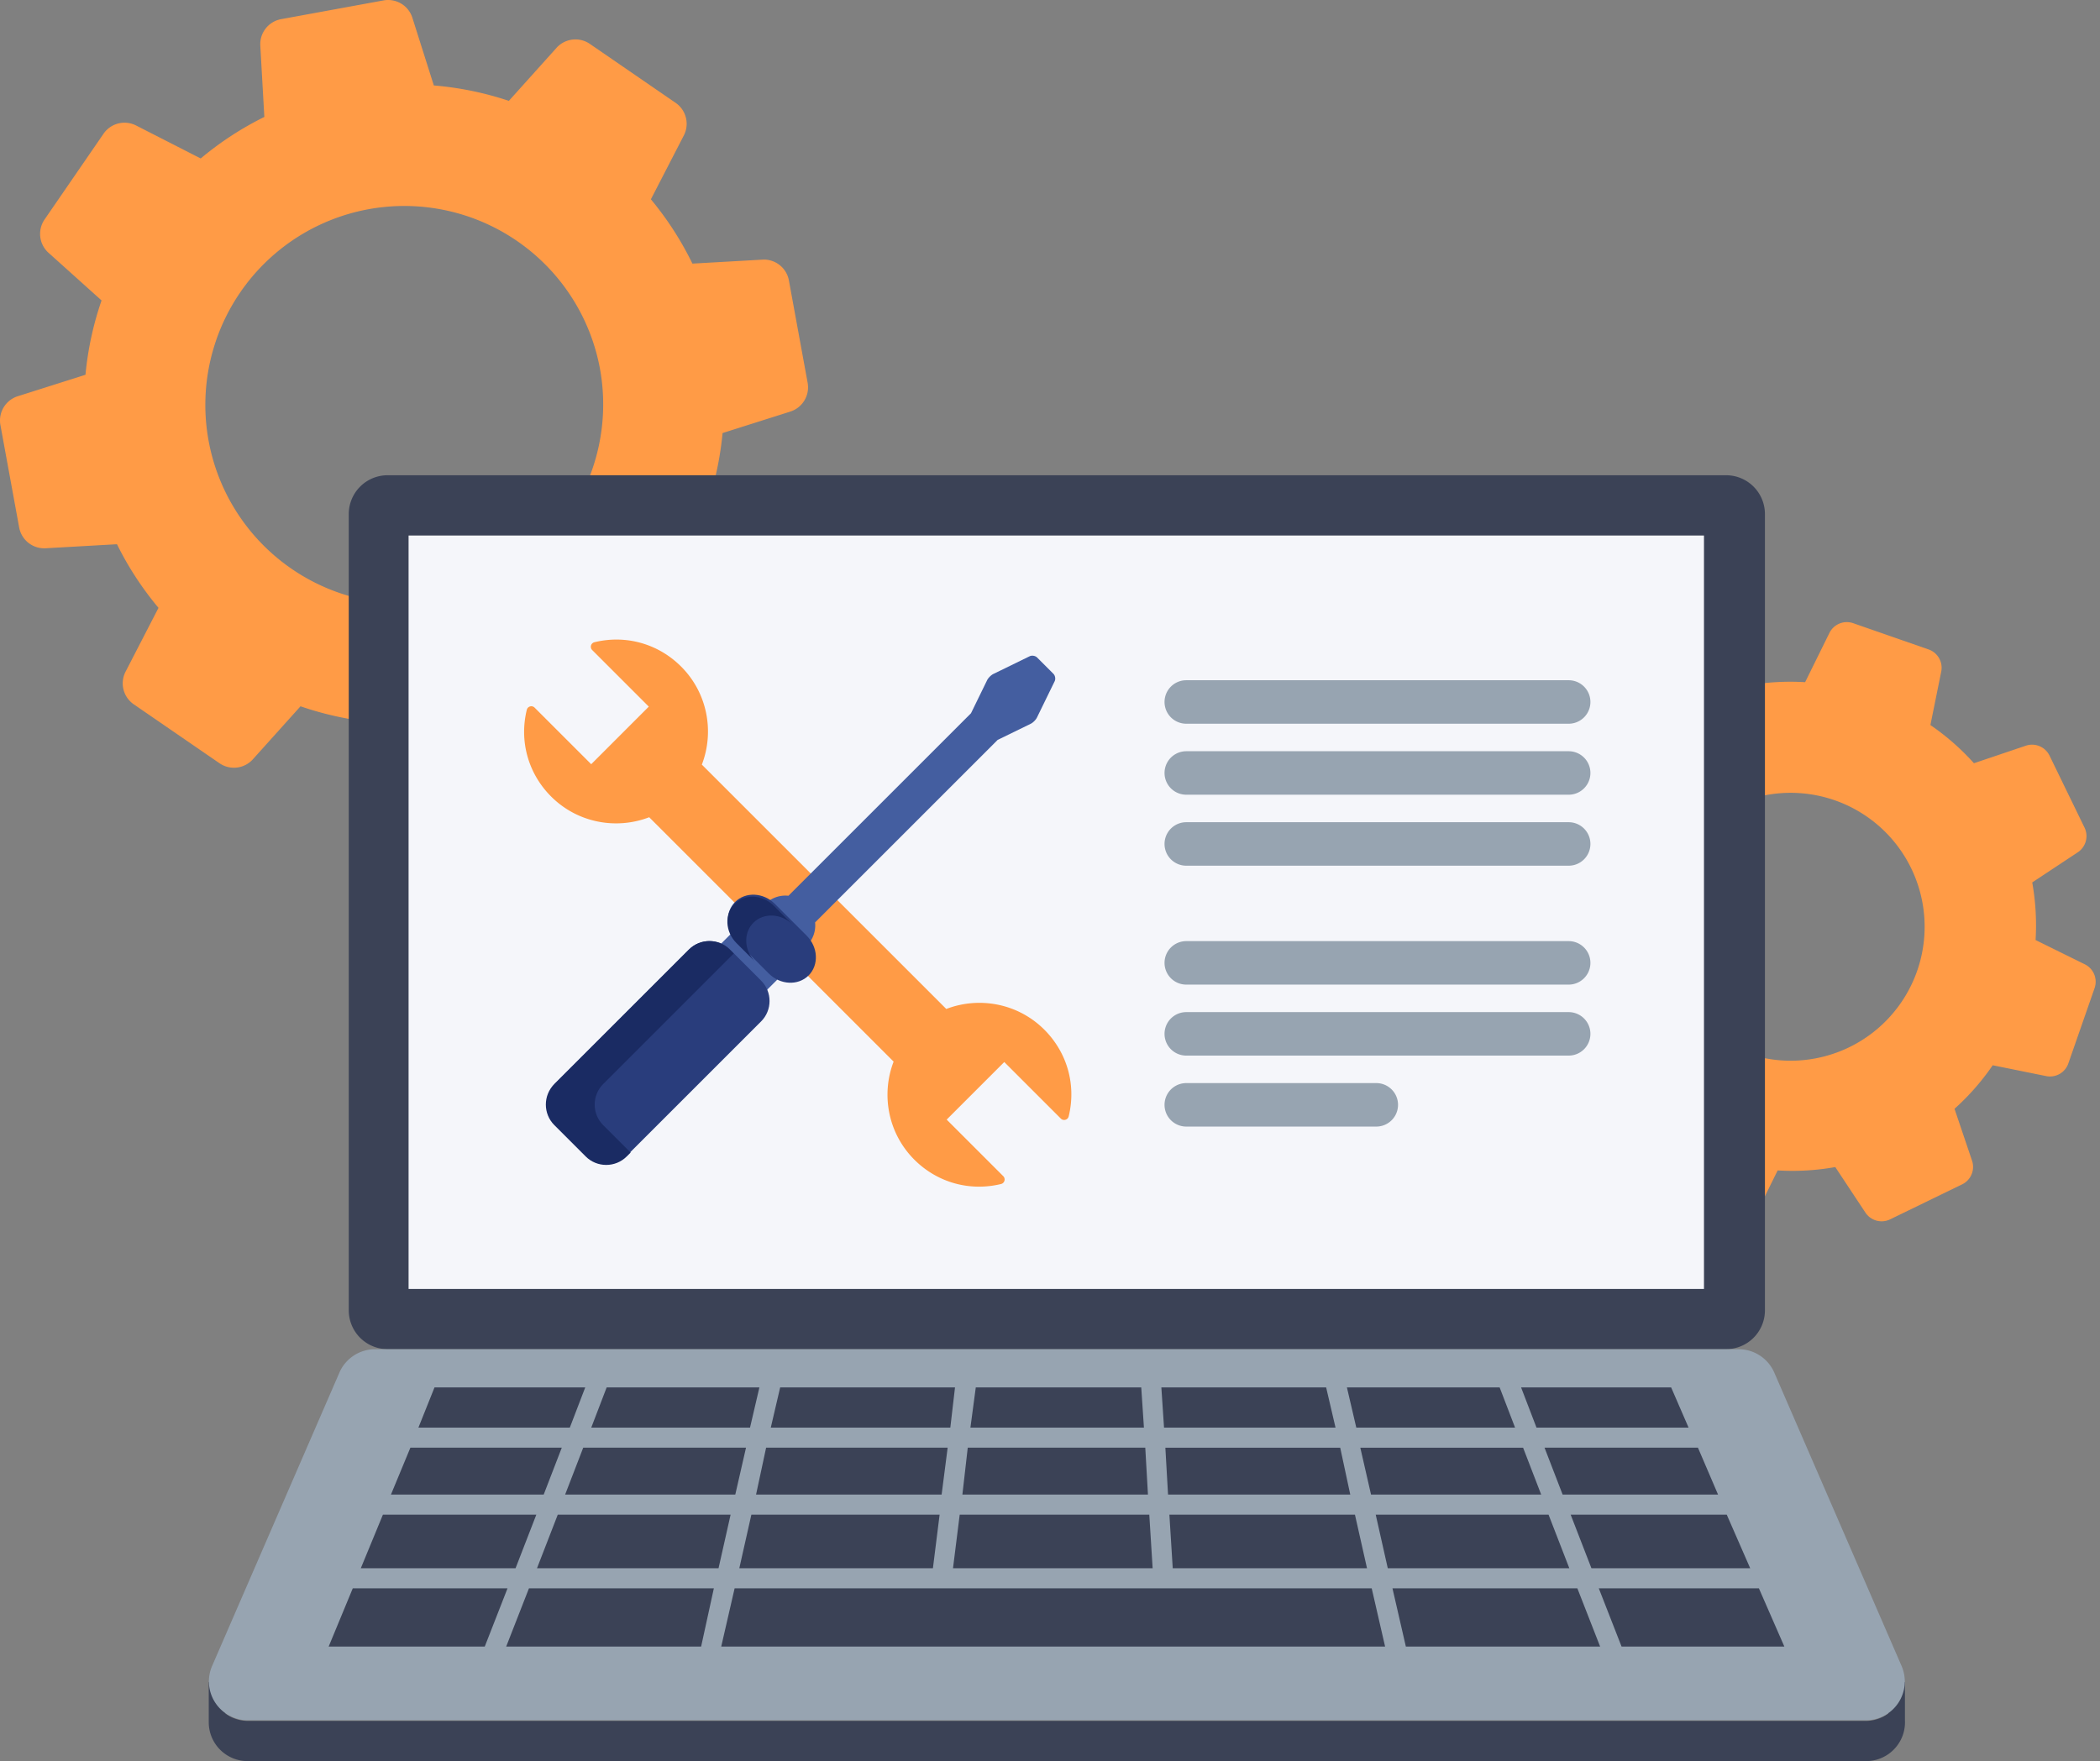 <svg width="453" height="380" fill="none" xmlns="http://www.w3.org/2000/svg"><rect width="100%" height="100%" fill="#808080" stroke="none"/><path d="M164.682 56.012l-15.318.867a68.795 68.795 0 00-8.959-13.873l7.081-13.728a5.49 5.49 0 00-1.735-7.081L127.254 9.48a5.49 5.49 0 00-7.225.867l-10.26 11.417a68.794 68.794 0 00-16.185-3.324L88.96 3.845A5.491 5.491 0 0082.746.087l-22.11 4.047a5.491 5.491 0 00-4.48 5.78l.867 15.318a68.79 68.79 0 00-13.728 8.96L29.422 27.11a5.492 5.492 0 00-7.08 1.734L9.624 47.341a5.492 5.492 0 00.867 7.226l11.416 10.26a68.788 68.788 0 00-3.468 16.04L3.845 85.492a5.491 5.491 0 00-3.758 6.213l4.047 22.11a5.491 5.491 0 005.78 4.48l15.318-.867a68.768 68.768 0 008.96 13.728l-7.082 13.728a5.492 5.492 0 001.734 7.081l18.498 12.717a5.491 5.491 0 007.225-.867l10.26-11.416a68.798 68.798 0 0016.04 3.468l4.625 14.595a5.491 5.491 0 006.213 3.758l22.11-4.047a5.49 5.49 0 004.48-5.78l-.867-15.318a68.74 68.74 0 0013.728-8.959l13.728 7.081a5.49 5.49 0 007.081-1.735l12.717-18.497a5.49 5.49 0 00-.867-7.225l-11.416-10.26a68.795 68.795 0 003.468-16.04l14.595-4.625a5.491 5.491 0 003.758-6.214l-4.047-22.11a5.488 5.488 0 00-5.491-4.48zm-69.653 73.555a42.917 42.917 0 01-43.173-66.526 42.918 42.918 0 0177.566 16.526 42.919 42.919 0 01-34.248 49.855l-.145.145zm341.907 31.359l-11.128 3.757a52.444 52.444 0 00-9.393-8.237l2.313-11.416a4.192 4.192 0 00-2.746-4.913l-16.185-5.636a4.19 4.19 0 00-5.202 2.168l-5.203 10.549a52.43 52.43 0 00-12.427.722l-6.503-9.826a4.193 4.193 0 00-5.347-1.445l-15.462 7.514a4.187 4.187 0 00-2.168 5.202l3.757 11.127a52.478 52.478 0 00-8.237 9.393l-11.416-2.312a4.188 4.188 0 00-4.913 2.746l-5.636 16.185a4.19 4.19 0 002.168 5.202l10.549 5.202a52.487 52.487 0 00.722 12.428l-9.826 6.503a4.19 4.19 0 00-1.445 5.347l7.514 15.462a4.192 4.192 0 005.202 2.168l11.128-3.757a52.444 52.444 0 009.393 8.237l-2.313 11.416a4.192 4.192 0 002.746 4.913l16.185 5.636a4.19 4.19 0 005.202-2.168l5.203-10.549a52.43 52.43 0 0012.427-.723l6.503 9.827a4.193 4.193 0 005.347 1.445l15.462-7.514a4.192 4.192 0 002.168-5.203l-3.757-11.127a52.444 52.444 0 008.237-9.393l11.416 2.312a4.186 4.186 0 004.913-2.745l5.636-16.185a4.19 4.19 0 00-2.168-5.202l-10.549-5.203a52.43 52.43 0 00-.722-12.427l9.826-6.503a4.193 4.193 0 001.445-5.347l-7.514-15.462a4.19 4.19 0 00-5.202-2.168zm-37.717 64.884a28.902 28.902 0 11-25.641-51.805 28.902 28.902 0 0125.641 51.805z" fill="#FF9B46"/><path d="M372.34 102.544H83.613a8.382 8.382 0 00-8.381 8.382v171.805a8.382 8.382 0 008.381 8.382H372.34a8.382 8.382 0 008.382-8.382V110.926a8.382 8.382 0 00-8.382-8.382z" fill="#3B4256"/><path d="M367.572 278.122V115.55H88.137v162.572h279.435z" fill="#F5F6FA"/><path d="M225.282 222.181c-5.709-5.71-14.062-7.197-21.155-4.473l-23.932-23.931-4.81 4.811a.622.622 0 00-.18.507 5.523 5.523 0 01-1.088 3.919.627.627 0 00-.031.712c1.333 2.117 1.191 4.691-.322 6.339l19.003 19.003c-2.725 7.092-1.238 15.446 4.472 21.157 4.943 4.942 11.937 6.904 18.71 5.247a.997.997 0 00.727-.705c.098-.35 0-.724-.256-.98l-12.208-12.209 12.423-12.423 12.208 12.209a1.007 1.007 0 001.42 0 .997.997 0 00.265-.473c1.659-6.773-.302-13.767-5.246-18.71zm-62.98-28.069c1.072 0 2.136.314 3.08.908a.63.63 0 00.712-.031 5.471 5.471 0 013.339-1.116c.193 0 .387.01.58.03a.631.631 0 00.507-.18l4.811-4.812-23.931-23.93c2.724-7.093 1.237-15.447-4.473-21.156-4.943-4.943-11.937-6.905-18.709-5.248a1.012 1.012 0 00-.729.706c-.097.349.001.723.258.98l12.207 12.207-12.423 12.425-12.208-12.209c-.256-.256-.632-.354-.981-.256a.994.994 0 00-.704.728c-1.658 6.771.304 13.766 5.246 18.708 5.71 5.711 14.063 7.198 21.157 4.473l19.004 19.004c.863-.793 2.01-1.231 3.257-1.231z" fill="#FF9B46"/><path d="M156.994 205.34l6.773 6.773a5.587 5.587 0 011.253 1.915l2.935-2.935a6.126 6.126 0 01-1.884-1.283l-6.773-6.773a6.137 6.137 0 01-1.287-1.882l-2.933 2.934a5.59 5.59 0 011.916 1.251zm70.239-59.953l-3.513-3.513c-.391-.39-1.116-.512-1.613-.27l-7.828 3.82c-.497.242-1.101.847-1.343 1.343l-3.481 7.135-39.379 39.379a6.145 6.145 0 00-4.866 1.636c.45.263.874.581 1.25.957l6.773 6.773c.383.382.701.803.96 1.246a6.145 6.145 0 001.634-4.862l39.377-39.378 7.137-3.481c.497-.242 1.101-.847 1.343-1.343l3.82-7.829c.242-.496.119-1.222-.271-1.613z" fill="#445EA0"/><path d="M174.428 210.476c-2.247 2.247-6.105 2.064-8.574-.405l-6.876-6.876c-2.469-2.469-2.652-6.327-.406-8.574 2.247-2.246 6.105-2.064 8.574.406l6.876 6.875c2.469 2.469 2.652 6.327.406 8.574z" fill="#293D7C"/><path d="M338.384 156.16h-82.486a4.69 4.69 0 110-9.383h82.486a4.69 4.69 0 110 9.383zm0 15.317h-82.486a4.69 4.69 0 110-9.382h82.486a4.69 4.69 0 110 9.382zm0 15.317h-82.486a4.69 4.69 0 110-9.383h82.486a4.69 4.69 0 110 9.383zm0 25.658h-82.486a4.69 4.69 0 110-9.383h82.486a4.69 4.69 0 110 9.383zm0 15.317h-82.486a4.69 4.69 0 110-9.383h82.486a4.69 4.69 0 110 9.383zm-41.5 15.316h-40.986a4.69 4.69 0 110-9.383h40.986a4.69 4.69 0 110 9.383z" fill="#97A4B1"/><path d="M135.34 249.235c-2.418 2.418-6.375 2.418-8.793 0l-6.733-6.733c-2.419-2.418-2.419-6.375 0-8.793l28.846-28.846c2.418-2.419 6.375-2.419 8.793 0l6.733 6.733c2.419 2.418 2.419 6.375 0 8.794l-28.846 28.845z" fill="#293D7C"/><path d="M130.106 242.763c-2.433-2.433-2.433-6.413 0-8.846l28.174-28.175-.844-.845c-2.433-2.433-6.413-2.433-8.846 0l-29.019 29.019c-2.433 2.433-2.433 6.413 0 8.846l6.773 6.773c2.433 2.434 6.413 2.434 8.847 0l.844-.844-5.929-5.928zm32.415-43.666c2.213-2.213 6.014-2.033 8.446.4l-4.065-4.066c-2.433-2.433-6.234-2.612-8.446-.399-2.213 2.213-2.033 6.013.399 8.446l4.064 4.064c-2.431-2.433-2.609-6.232-.398-8.445z" fill="#1A2B63"/><path d="M410.924 362.948l-3.613.578v6.214a8.233 8.233 0 01-4.768 1.589H53.411a8.234 8.234 0 01-4.769-1.589v-5.78l-3.612-1.012v8.67A8.382 8.382 0 0053.41 380h349.132a8.387 8.387 0 007.872-5.474 8.377 8.377 0 00.509-3.341v-8.237z" fill="#3B4256"/><path d="M402.543 371.185H53.411a8.382 8.382 0 01-7.659-11.706l27.457-63.294a8.377 8.377 0 017.659-5.058h294.218a8.376 8.376 0 014.583 1.388 8.376 8.376 0 013.076 3.67l27.456 63.294a8.38 8.38 0 01-7.658 11.706z" fill="#97A4B1"/><path d="M126.243 299.365H93.729l-3.469 8.67h32.659l3.324-8.67zm-10.549 27.456H82.602l-4.769 11.561h33.382l4.479-11.561zm5.492-14.451h-32.66l-4.19 10.116h32.948l3.902-10.116zm-45.087 30.347l-5.203 12.572h33.671l4.913-12.572H76.099zm82.369 0l-2.89 12.572h143.208l-2.89-12.572H158.468zm-44.364 0l-4.913 12.572h42.052l2.746-12.572h-39.885zm222.976-20.231h33.526l-4.335-10.116h-33.093l3.902 10.116zm27.168-14.451l-3.757-8.67h-32.37l3.323 8.67h32.804zm-63.872 34.682l2.89 12.572h41.907l-4.913-12.572h-39.884zm26.444-34.682l-3.324-8.67h-32.947l2.023 8.67h34.248zm-80.057 0l-.578-8.67h-35.693l-1.156 8.67h37.427zm41.329 0l-2.023-8.67H250.52l.578 8.67h36.994zm-83.092 0l1.011-8.67h-37.716l-2.023 8.67H205zm-43.208 0l2.023-8.67h-32.948l-3.323 8.67h34.248zm90.462 18.786l.723 11.561h41.907l-2.601-11.561h-40.029zm36.849-14.451h-37.716l.578 10.116h39.306l-2.168-10.116zm39.451 0h-35.115l2.312 10.116h36.705l-3.902-10.116zm10.26 14.451l4.48 11.561h34.248l-5.057-11.561h-33.671zm-131.791 0l-1.445 11.561h43.064l-.723-11.561h-40.896zm89.74 0l2.601 11.561h39.162l-4.48-11.561h-37.283zm53.034 28.468h35.116l-5.492-12.572h-34.537l4.913 12.572zM125.81 312.37l-3.902 10.116h36.705l2.312-10.116H125.81zm33.67 26.012h41.763l1.445-11.561h-40.607l-2.601 11.561zm-43.641 0H155l2.601-11.561h-37.283l-4.479 11.561zm47.254-15.896h40.029l1.3-10.116h-39.161l-2.168 10.116zm83.959-10.116h-38.295l-1.156 10.116h40.029l-.578-10.116z" fill="#3B4256"/></svg>
